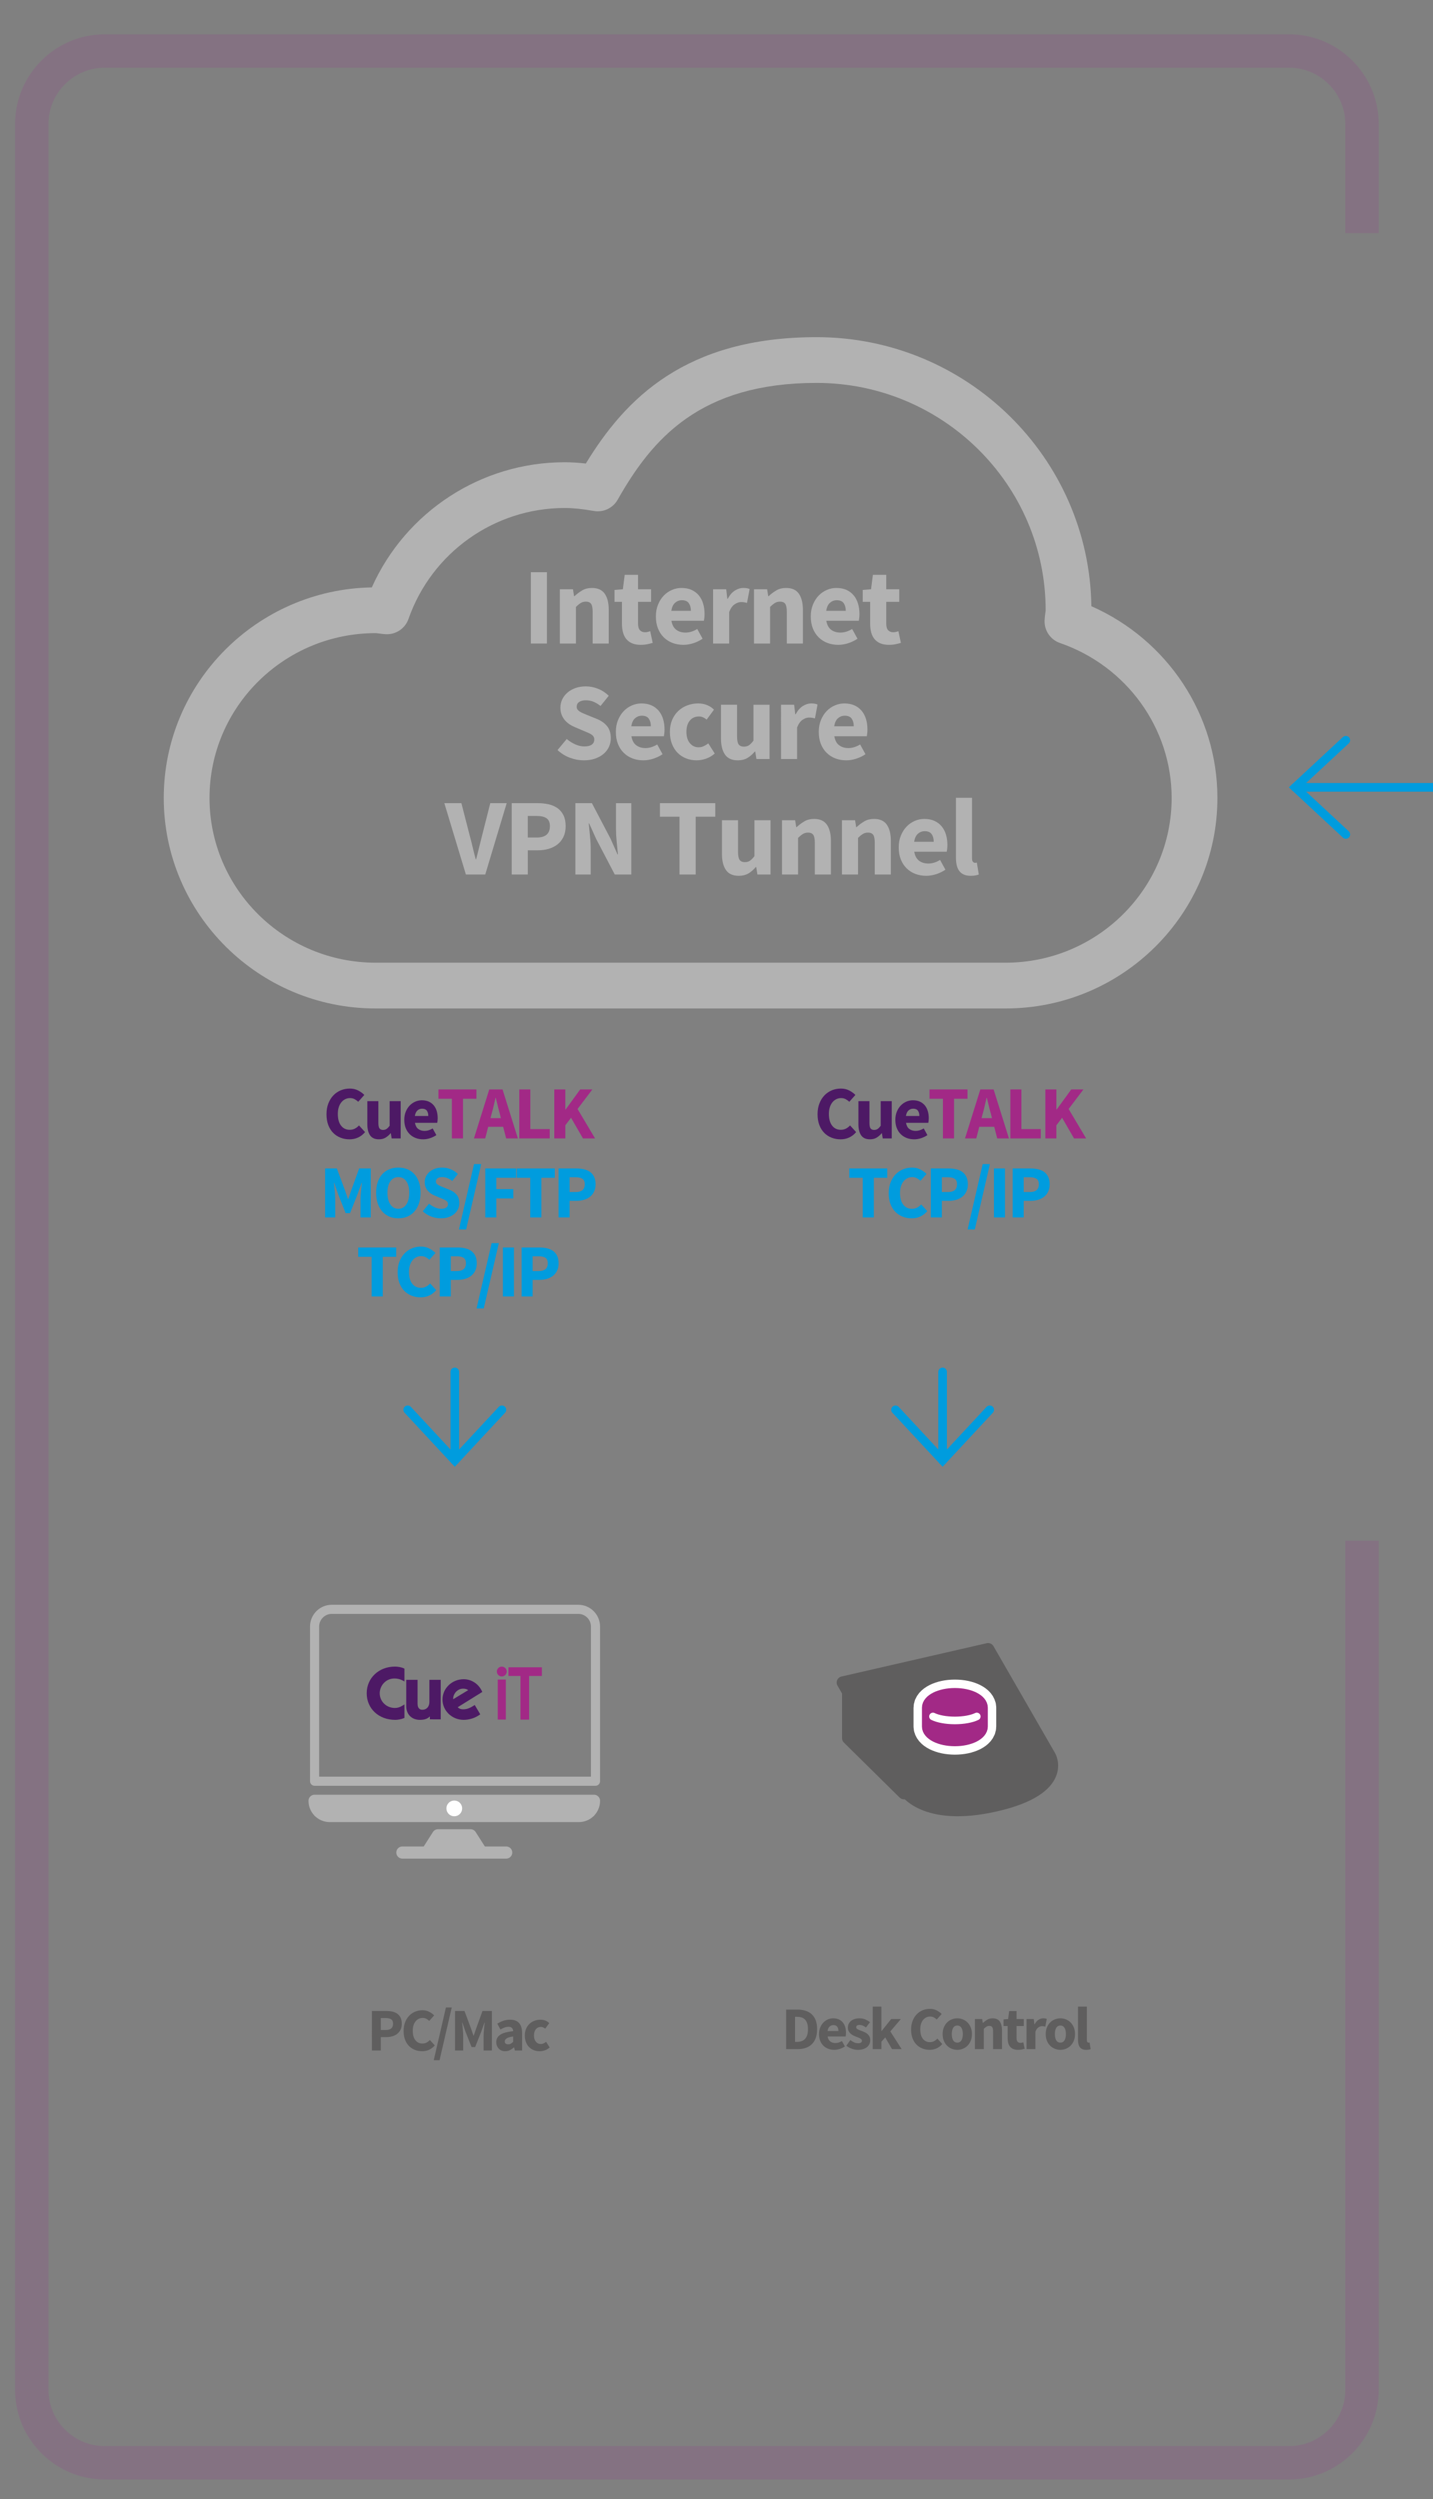 <?xml version="1.0" encoding="utf-8"?>
<!-- Generator: Adobe Illustrator 24.1.0, SVG Export Plug-In . SVG Version: 6.00 Build 0)  -->
<svg version="1.1" id="Layer_1" xmlns="http://www.w3.org/2000/svg" xmlns:xlink="http://www.w3.org/1999/xlink" x="0px" y="0px"
	 viewBox="0 0 257.601 449.173" style="enable-background:new 0 0 257.601 449.173;" xml:space="preserve">
<rect x="0" y="0" width="257.601" height="449.173" fill="#808080" stroke="none"/>
<style type="text/css">
	.st0{opacity:0.2;}
	.st1{fill:none;stroke:#973B8E;stroke-width:6;}
	.st2{fill:#4D1965;}
	.st3{fill:#A22986;}
	.st4{fill:#009CDE;}
	.st5{fill:#B2B2B2;}
	.st6{fill:none;stroke:#009CDE;stroke-width:1.548;stroke-linecap:round;}
	.st7{fill:#5F5E5E;}
	.st8{fill:none;stroke:#5F5E5E;stroke-width:2.227;stroke-linecap:round;stroke-linejoin:round;stroke-miterlimit:10;}
	.st9{fill:none;stroke:#FFFFFF;stroke-width:5.465;stroke-linecap:round;stroke-linejoin:round;stroke-miterlimit:10;}
	.st10{fill:none;stroke:#A22986;stroke-width:2.227;stroke-linecap:round;stroke-linejoin:round;stroke-miterlimit:10;}
	.st11{fill:none;stroke:#FFFFFF;stroke-width:1.366;stroke-linecap:round;stroke-linejoin:round;stroke-miterlimit:10;}
	.st12{fill:none;stroke:#B2B2B2;stroke-width:2.185;stroke-linecap:round;stroke-linejoin:round;stroke-miterlimit:10;}
	.st13{fill:#FFFFFF;}
	.st14{fill:none;stroke:#B2B2B2;stroke-width:1.639;stroke-linecap:round;stroke-linejoin:round;stroke-miterlimit:10;}
</style>
<g>
	<g class="st0">
		<path class="st1" d="M244.839,276.927v152.613c0,7.21-5.899,13.109-13.109,13.109H18.821
			c-7.21,0-13.109-5.899-13.109-13.109V278.868V22.276
			c0-7.21,5.899-13.109,13.109-13.109h212.91c7.21,0,13.109,5.899,13.109,13.109
			v19.622"/>
	</g>
	<g>
		<path class="st2" d="M146.968,200.265c0-0.729,0.112-1.379,0.337-1.95
			s0.528-1.055,0.911-1.451c0.383-0.396,0.828-0.697,1.336-0.904
			c0.509-0.206,1.046-0.31,1.613-0.31c0.549,0,1.046,0.114,1.491,0.344
			s0.816,0.497,1.113,0.803l-1.093,1.229c-0.226-0.207-0.452-0.369-0.682-0.486
			c-0.229-0.116-0.497-0.175-0.803-0.175c-0.307,0-0.592,0.065-0.857,0.195
			c-0.266,0.131-0.497,0.317-0.695,0.561c-0.198,0.242-0.354,0.539-0.466,0.891
			c-0.112,0.351-0.168,0.747-0.168,1.188c0,0.909,0.193,1.613,0.58,2.112
			s0.904,0.749,1.552,0.749c0.36,0,0.675-0.072,0.945-0.216
			c0.27-0.144,0.513-0.333,0.729-0.567l1.093,1.201
			c-0.369,0.433-0.789,0.756-1.262,0.972c-0.473,0.217-0.983,0.324-1.531,0.324
			c-0.567,0-1.103-0.097-1.606-0.29s-0.944-0.479-1.322-0.857
			s-0.675-0.848-0.892-1.41C147.075,201.653,146.968,201.003,146.968,200.265z"/>
		<path class="st2" d="M154.31,197.916h1.984v3.9c0,0.486,0.067,0.819,0.202,0.999
			c0.135,0.181,0.347,0.271,0.635,0.271c0.252,0,0.463-0.059,0.634-0.176
			s0.355-0.306,0.554-0.567v-4.427h1.983v6.694h-1.619l-0.148-0.931h-0.04
			c-0.288,0.342-0.597,0.609-0.925,0.803c-0.329,0.193-0.723,0.29-1.181,0.29
			c-0.729,0-1.258-0.238-1.586-0.715c-0.329-0.478-0.493-1.139-0.493-1.984V197.916
			z"/>
		<path class="st2" d="M160.95,201.264c0-0.54,0.09-1.028,0.27-1.465
			c0.18-0.436,0.416-0.805,0.709-1.106c0.292-0.302,0.627-0.533,1.005-0.695
			s0.77-0.242,1.174-0.242c0.478,0,0.894,0.08,1.249,0.242
			s0.652,0.388,0.891,0.675c0.238,0.288,0.416,0.628,0.533,1.02
			s0.176,0.816,0.176,1.275c0,0.18-0.01,0.344-0.027,0.492
			c-0.019,0.148-0.036,0.264-0.054,0.345h-4.009
			c0.09,0.513,0.29,0.884,0.601,1.113s0.69,0.344,1.141,0.344
			c0.477,0,0.958-0.148,1.444-0.445l0.661,1.201
			c-0.342,0.234-0.723,0.419-1.141,0.554s-0.83,0.202-1.235,0.202
			c-0.477,0-0.922-0.079-1.336-0.236s-0.773-0.387-1.079-0.688
			c-0.307-0.301-0.545-0.668-0.716-1.1S160.95,201.822,160.95,201.264z
			 M165.269,200.576c0-0.387-0.086-0.702-0.257-0.944
			c-0.171-0.243-0.458-0.365-0.863-0.365c-0.315,0-0.592,0.106-0.83,0.317
			c-0.238,0.212-0.394,0.542-0.466,0.992H165.269z"/>
		<path class="st3" d="M169.506,197.485h-2.415v-1.674h6.829v1.674h-2.416v7.126h-1.998
			V197.485z"/>
		<path class="st3" d="M178.724,202.519h-2.686l-0.54,2.092h-2.024l2.753-8.8h2.39
			l2.753,8.8h-2.105L178.724,202.519z M178.319,200.967l-0.203-0.81
			c-0.126-0.441-0.247-0.909-0.364-1.404c-0.117-0.494-0.234-0.972-0.351-1.431
			h-0.054c-0.108,0.468-0.219,0.947-0.331,1.438s-0.231,0.956-0.357,1.397
			l-0.216,0.81H178.319z"/>
		<path class="st3" d="M181.626,195.811h1.984v7.127h3.481v1.673h-5.466V195.811z"/>
		<path class="st3" d="M187.915,195.811h1.984v3.604h0.054l2.618-3.604h2.187l-2.659,3.51
			l3.146,5.29h-2.173l-2.146-3.711l-1.025,1.35v2.361h-1.984V195.811z"/>
		<path class="st4" d="M155.086,211.686h-2.415v-1.674h6.829v1.674h-2.416v7.126h-1.998
			V211.686z"/>
		<path class="st4" d="M159.756,214.466c0-0.729,0.112-1.379,0.337-1.95
			s0.528-1.055,0.911-1.451c0.383-0.396,0.828-0.697,1.336-0.904
			c0.509-0.206,1.046-0.31,1.613-0.31c0.549,0,1.046,0.114,1.491,0.344
			s0.816,0.497,1.113,0.803l-1.093,1.229c-0.226-0.207-0.452-0.369-0.682-0.486
			c-0.229-0.116-0.497-0.175-0.803-0.175c-0.307,0-0.592,0.065-0.857,0.195
			c-0.266,0.131-0.497,0.317-0.695,0.561c-0.198,0.242-0.354,0.539-0.466,0.891
			c-0.112,0.351-0.168,0.747-0.168,1.188c0,0.909,0.193,1.613,0.58,2.112
			s0.904,0.749,1.552,0.749c0.36,0,0.675-0.072,0.945-0.216
			c0.27-0.144,0.513-0.333,0.729-0.567l1.093,1.201
			c-0.369,0.433-0.789,0.756-1.262,0.972c-0.473,0.217-0.983,0.324-1.531,0.324
			c-0.567,0-1.103-0.097-1.606-0.29s-0.944-0.479-1.322-0.857
			s-0.675-0.848-0.892-1.41C159.863,215.854,159.756,215.204,159.756,214.466z"/>
		<path class="st4" d="M167.327,210.012h3.212c0.478,0,0.925,0.048,1.344,0.143
			c0.418,0.094,0.782,0.252,1.093,0.472c0.311,0.221,0.556,0.513,0.735,0.878
			c0.18,0.364,0.271,0.812,0.271,1.343c0,0.513-0.093,0.958-0.277,1.336
			s-0.434,0.688-0.749,0.931c-0.314,0.243-0.68,0.424-1.093,0.54
			c-0.414,0.117-0.855,0.176-1.323,0.176h-1.228v2.982h-1.984V210.012z
			 M170.418,214.25c1.08,0,1.619-0.468,1.619-1.403
			c0-0.459-0.137-0.783-0.411-0.972c-0.274-0.189-0.677-0.284-1.208-0.284h-1.106
			v2.659H170.418z"/>
		<path class="st4" d="M176.653,209.23h1.295l-2.713,11.742h-1.295L176.653,209.23z"/>
		<path class="st4" d="M178.678,210.012h1.984v8.8h-1.984V210.012z"/>
		<path class="st4" d="M182.038,210.012h3.212c0.478,0,0.925,0.048,1.344,0.143
			c0.418,0.094,0.782,0.252,1.093,0.472c0.311,0.221,0.556,0.513,0.735,0.878
			c0.18,0.364,0.271,0.812,0.271,1.343c0,0.513-0.093,0.958-0.277,1.336
			s-0.434,0.688-0.749,0.931c-0.314,0.243-0.68,0.424-1.093,0.54
			c-0.414,0.117-0.855,0.176-1.323,0.176h-1.228v2.982h-1.984V210.012z
			 M185.129,214.25c1.08,0,1.619-0.468,1.619-1.403
			c0-0.459-0.137-0.783-0.411-0.972c-0.274-0.189-0.677-0.284-1.208-0.284h-1.106
			v2.659H185.129z"/>
	</g>
	<g>
		<path class="st2" d="M58.692,200.265c0-0.729,0.112-1.379,0.337-1.95
			s0.528-1.055,0.911-1.451c0.383-0.396,0.828-0.697,1.336-0.904
			c0.509-0.206,1.046-0.31,1.613-0.31c0.549,0,1.046,0.114,1.491,0.344
			s0.816,0.497,1.113,0.803l-1.093,1.229c-0.226-0.207-0.452-0.369-0.682-0.486
			c-0.229-0.116-0.497-0.175-0.803-0.175c-0.307,0-0.592,0.065-0.857,0.195
			c-0.266,0.131-0.497,0.317-0.695,0.561c-0.198,0.242-0.354,0.539-0.466,0.891
			c-0.112,0.351-0.168,0.747-0.168,1.188c0,0.909,0.193,1.613,0.58,2.112
			s0.904,0.749,1.552,0.749c0.36,0,0.675-0.072,0.945-0.216
			c0.27-0.144,0.513-0.333,0.729-0.567l1.093,1.201
			c-0.369,0.433-0.789,0.756-1.262,0.972c-0.473,0.217-0.983,0.324-1.531,0.324
			c-0.567,0-1.103-0.097-1.606-0.29s-0.944-0.479-1.322-0.857
			s-0.675-0.848-0.892-1.41C58.8,201.653,58.692,201.003,58.692,200.265z"/>
		<path class="st2" d="M66.034,197.916h1.984v3.9c0,0.486,0.067,0.819,0.202,0.999
			c0.135,0.181,0.347,0.271,0.635,0.271c0.252,0,0.463-0.059,0.634-0.176
			s0.355-0.306,0.554-0.567v-4.427h1.983v6.694h-1.619l-0.148-0.931h-0.04
			c-0.288,0.342-0.597,0.609-0.925,0.803c-0.329,0.193-0.723,0.29-1.181,0.29
			c-0.729,0-1.258-0.238-1.586-0.715c-0.329-0.478-0.493-1.139-0.493-1.984V197.916
			z"/>
		<path class="st2" d="M72.675,201.264c0-0.54,0.09-1.028,0.27-1.465
			c0.18-0.436,0.416-0.805,0.709-1.106c0.292-0.302,0.627-0.533,1.005-0.695
			s0.77-0.242,1.174-0.242c0.478,0,0.894,0.08,1.249,0.242
			s0.652,0.388,0.891,0.675c0.238,0.288,0.416,0.628,0.533,1.02
			s0.176,0.816,0.176,1.275c0,0.18-0.01,0.344-0.027,0.492
			c-0.019,0.148-0.036,0.264-0.054,0.345h-4.009
			c0.09,0.513,0.29,0.884,0.601,1.113s0.69,0.344,1.141,0.344
			c0.477,0,0.958-0.148,1.444-0.445l0.661,1.201
			c-0.342,0.234-0.723,0.419-1.141,0.554s-0.83,0.202-1.235,0.202
			c-0.477,0-0.922-0.079-1.336-0.236s-0.773-0.387-1.079-0.688
			c-0.307-0.301-0.545-0.668-0.716-1.1S72.675,201.822,72.675,201.264z
			 M76.993,200.576c0-0.387-0.086-0.702-0.257-0.944
			c-0.171-0.243-0.458-0.365-0.863-0.365c-0.315,0-0.592,0.106-0.83,0.317
			c-0.238,0.212-0.394,0.542-0.466,0.992H76.993z"/>
		<path class="st3" d="M81.231,197.485h-2.415v-1.674h6.829v1.674h-2.416v7.126h-1.998
			V197.485z"/>
		<path class="st3" d="M90.448,202.519h-2.686l-0.54,2.092h-2.024l2.753-8.8h2.39
			l2.753,8.8h-2.105L90.448,202.519z M90.044,200.967l-0.203-0.81
			c-0.126-0.441-0.247-0.909-0.364-1.404c-0.117-0.494-0.234-0.972-0.351-1.431
			h-0.054c-0.108,0.468-0.219,0.947-0.331,1.438s-0.231,0.956-0.357,1.397
			l-0.216,0.81H90.044z"/>
		<path class="st3" d="M93.351,195.811h1.984v7.127h3.481v1.673h-5.466V195.811z"/>
		<path class="st3" d="M99.64,195.811h1.984v3.604h0.054l2.618-3.604h2.187l-2.659,3.51
			l3.146,5.29h-2.173l-2.146-3.711l-1.025,1.35v2.361h-1.984V195.811z"/>
		<path class="st4" d="M58.449,210.012h2.105l1.472,3.955l0.526,1.538h0.054l0.526-1.538
			l1.431-3.955h2.092v8.8h-1.849v-3.226c0-0.216,0.009-0.454,0.026-0.715
			c0.019-0.261,0.041-0.524,0.067-0.79c0.027-0.265,0.055-0.526,0.081-0.782
			c0.027-0.257,0.054-0.493,0.081-0.709h-0.054l-0.729,2.038l-1.35,3.414h-0.797
			l-1.35-3.414l-0.702-2.038h-0.054c0.027,0.216,0.054,0.452,0.081,0.709
			c0.027,0.256,0.052,0.518,0.074,0.782c0.022,0.266,0.043,0.529,0.061,0.79
			c0.019,0.261,0.027,0.499,0.027,0.715v3.226h-1.822V210.012z"/>
		<path class="st4" d="M71.608,218.974c-0.595,0-1.137-0.105-1.627-0.317
			c-0.49-0.211-0.911-0.515-1.262-0.911c-0.351-0.396-0.623-0.877-0.816-1.443
			c-0.193-0.567-0.29-1.21-0.29-1.931c0-0.72,0.097-1.36,0.29-1.923
			s0.466-1.034,0.816-1.417s0.771-0.675,1.262-0.877
			c0.49-0.203,1.032-0.304,1.627-0.304c0.594,0,1.136,0.101,1.626,0.304
			c0.49,0.202,0.911,0.497,1.262,0.884s0.623,0.861,0.816,1.424
			s0.29,1.199,0.29,1.909c0,0.721-0.097,1.363-0.29,1.931
			c-0.193,0.566-0.466,1.048-0.816,1.443c-0.351,0.396-0.771,0.7-1.262,0.911
			C72.744,218.868,72.202,218.974,71.608,218.974z M71.608,217.26
			c0.603,0,1.079-0.259,1.431-0.776c0.351-0.517,0.526-1.221,0.526-2.112
			c0-0.881-0.176-1.569-0.526-2.064c-0.352-0.495-0.828-0.742-1.431-0.742
			c-0.604,0-1.08,0.247-1.431,0.742c-0.352,0.495-0.526,1.184-0.526,2.064
			c0,0.892,0.175,1.596,0.526,2.112C70.528,217.001,71.005,217.26,71.608,217.26z"/>
		<path class="st4" d="M77.129,216.342c0.314,0.271,0.663,0.49,1.046,0.661
			c0.382,0.171,0.758,0.257,1.127,0.257c0.413,0,0.722-0.076,0.924-0.229
			c0.203-0.153,0.304-0.359,0.304-0.621c0-0.135-0.029-0.252-0.087-0.351
			c-0.06-0.099-0.145-0.187-0.257-0.264c-0.112-0.076-0.248-0.148-0.405-0.216
			s-0.33-0.142-0.52-0.223l-1.146-0.485c-0.226-0.09-0.443-0.207-0.655-0.352
			c-0.211-0.144-0.4-0.312-0.566-0.506c-0.167-0.193-0.3-0.418-0.398-0.675
			c-0.099-0.256-0.148-0.547-0.148-0.87c0-0.36,0.076-0.7,0.229-1.02
			s0.369-0.598,0.647-0.837c0.279-0.238,0.609-0.425,0.992-0.56
			s0.803-0.202,1.262-0.202c0.514,0,1.02,0.099,1.519,0.297
			c0.499,0.197,0.938,0.485,1.316,0.863l-1.013,1.255
			c-0.288-0.225-0.576-0.397-0.863-0.52c-0.288-0.121-0.607-0.182-0.959-0.182
			c-0.342,0-0.613,0.069-0.816,0.209c-0.202,0.14-0.304,0.335-0.304,0.587
			c0,0.135,0.034,0.25,0.102,0.345c0.067,0.094,0.162,0.18,0.283,0.256
			c0.122,0.077,0.264,0.148,0.425,0.216c0.162,0.067,0.338,0.142,0.526,0.223
			l1.134,0.459c0.54,0.216,0.966,0.513,1.275,0.891
			c0.311,0.378,0.466,0.878,0.466,1.498c0,0.369-0.074,0.718-0.223,1.046
			c-0.148,0.329-0.364,0.617-0.647,0.864s-0.633,0.445-1.046,0.594
			c-0.414,0.148-0.882,0.223-1.404,0.223c-0.575,0-1.149-0.105-1.721-0.317
			c-0.571-0.211-1.082-0.528-1.531-0.951L77.129,216.342z"/>
		<path class="st4" d="M85.213,209.23h1.295l-2.713,11.742h-1.295L85.213,209.23z"/>
		<path class="st4" d="M87.236,210.012h5.547v1.674h-3.562v2.038h3.05v1.674h-3.05v3.414
			h-1.984V210.012z"/>
		<path class="st4" d="M95.32,211.686h-2.415v-1.674h6.829v1.674h-2.416v7.126h-1.998
			V211.686z"/>
		<path class="st4" d="M100.409,210.012h3.212c0.478,0,0.925,0.048,1.344,0.143
			c0.418,0.094,0.782,0.252,1.093,0.472c0.311,0.221,0.556,0.513,0.735,0.878
			c0.18,0.364,0.271,0.812,0.271,1.343c0,0.513-0.093,0.958-0.277,1.336
			s-0.434,0.688-0.749,0.931c-0.314,0.243-0.68,0.424-1.093,0.54
			c-0.414,0.117-0.855,0.176-1.323,0.176h-1.228v2.982h-1.984V210.012z
			 M103.5,214.25c1.08,0,1.619-0.468,1.619-1.403
			c0-0.459-0.137-0.783-0.411-0.972c-0.274-0.189-0.677-0.284-1.208-0.284h-1.106
			v2.659H103.5z"/>
		<path class="st4" d="M66.811,225.888H64.396v-1.674h6.829v1.674h-2.416v7.126h-1.998
			V225.888z"/>
		<path class="st4" d="M71.481,228.668c0-0.729,0.112-1.379,0.337-1.95
			s0.528-1.056,0.911-1.451s0.828-0.697,1.336-0.904
			c0.509-0.207,1.046-0.311,1.613-0.311c0.549,0,1.046,0.115,1.491,0.344
			c0.445,0.229,0.816,0.498,1.113,0.804l-1.093,1.228
			c-0.226-0.206-0.452-0.368-0.682-0.485s-0.497-0.176-0.803-0.176
			c-0.307,0-0.592,0.065-0.857,0.196c-0.266,0.13-0.497,0.316-0.695,0.56
			s-0.354,0.54-0.466,0.891c-0.112,0.352-0.168,0.747-0.168,1.188
			c0,0.908,0.193,1.612,0.58,2.111c0.387,0.5,0.904,0.749,1.552,0.749
			c0.36,0,0.675-0.071,0.945-0.216c0.27-0.144,0.513-0.332,0.729-0.566
			l1.093,1.201c-0.369,0.432-0.789,0.756-1.262,0.972s-0.983,0.324-1.531,0.324
			c-0.567,0-1.103-0.098-1.606-0.291s-0.944-0.479-1.322-0.856
			s-0.675-0.848-0.892-1.41C71.588,230.056,71.481,229.406,71.481,228.668z"/>
		<path class="st4" d="M79.052,224.214h3.212c0.478,0,0.925,0.047,1.344,0.142
			c0.418,0.095,0.782,0.252,1.093,0.473s0.556,0.513,0.735,0.877
			s0.271,0.812,0.271,1.343c0,0.513-0.093,0.958-0.277,1.336
			s-0.434,0.688-0.749,0.932c-0.314,0.243-0.68,0.423-1.093,0.54
			c-0.414,0.117-0.855,0.175-1.323,0.175H81.036v2.983h-1.984V224.214z
			 M82.143,228.451c1.08,0,1.619-0.467,1.619-1.403
			c0-0.459-0.137-0.782-0.411-0.972c-0.274-0.188-0.677-0.283-1.208-0.283H81.036
			v2.658H82.143z"/>
		<path class="st4" d="M88.378,223.431h1.295l-2.713,11.742h-1.295L88.378,223.431z"/>
		<path class="st4" d="M90.402,224.214h1.984v8.8h-1.984V224.214z"/>
		<path class="st4" d="M93.763,224.214h3.212c0.478,0,0.925,0.047,1.344,0.142
			c0.418,0.095,0.782,0.252,1.093,0.473s0.556,0.513,0.735,0.877
			s0.271,0.812,0.271,1.343c0,0.513-0.093,0.958-0.277,1.336
			s-0.434,0.688-0.749,0.932c-0.314,0.243-0.68,0.423-1.093,0.54
			c-0.414,0.117-0.855,0.175-1.323,0.175h-1.228v2.983h-1.984V224.214z
			 M96.854,228.451c1.08,0,1.619-0.467,1.619-1.403
			c0-0.459-0.137-0.782-0.411-0.972c-0.274-0.188-0.677-0.283-1.208-0.283h-1.106
			v2.658H96.854z"/>
	</g>
	<g>
		<path class="st5" d="M180.764,181.255H67.525c-21.001,0-38.088-16.975-38.088-37.84
			c0-20.642,16.716-37.476,37.403-37.84c6.069-13.576,19.621-22.494,34.654-22.494
			c1.215,0,2.465,0.075,3.818,0.233c7.068-11.609,17.881-22.716,41.476-22.716
			c26.999,0,49.009,21.626,49.403,48.358c13.671,6.027,22.655,19.503,22.655,34.459
			C218.847,164.28,201.763,181.255,180.764,181.255z M67.525,113.795
			c-16.466,0-29.861,13.287-29.861,29.619c0,16.329,13.395,29.614,29.861,29.614h113.239
			c16.463,0,29.856-13.285,29.856-29.614c0-12.506-8.068-23.696-20.076-27.846
			c-1.712-0.592-2.835-2.232-2.767-4.042c0.017-0.457,0.073-0.901,0.135-1.343
			c0.023-0.166,0.059-0.331,0.059-0.502c0-22.529-18.474-40.859-41.181-40.859
			c-20.972,0-29.578,10.09-35.755,20.993c-0.86,1.518-2.583,2.327-4.298,2.022
			c-2.045-0.363-3.71-0.532-5.241-0.532c-12.608,0-23.886,8.012-28.063,19.937
			c-0.612,1.745-2.309,2.867-4.157,2.744c-0.374-0.025-0.744-0.073-1.114-0.123
			C67.911,113.831,67.653,113.795,67.525,113.795z"/>
	</g>
	<g>
		<path class="st5" d="M95.429,102.844h2.891v12.82h-2.891V102.844z"/>
		<path class="st5" d="M100.64,105.911h2.359l0.196,1.239h0.079
			c0.419-0.394,0.878-0.737,1.376-1.032s1.082-0.443,1.75-0.443
			c1.062,0,1.832,0.348,2.311,1.043c0.479,0.694,0.718,1.658,0.718,2.891v6.056
			h-2.891v-5.683c0-0.708-0.095-1.192-0.285-1.455
			c-0.189-0.262-0.494-0.394-0.914-0.394c-0.367,0-0.682,0.082-0.943,0.246
			c-0.263,0.164-0.551,0.396-0.865,0.698v6.587h-2.891V105.911z"/>
		<path class="st5" d="M111.809,108.173h-1.338v-2.144l1.495-0.118l0.334-2.596h2.398
			v2.596h2.341v2.262h-2.341v3.913c0,0.55,0.115,0.947,0.345,1.189
			c0.229,0.242,0.534,0.363,0.914,0.363c0.157,0,0.317-0.02,0.481-0.059
			s0.312-0.085,0.442-0.138l0.453,2.104c-0.263,0.079-0.57,0.158-0.925,0.236
			c-0.354,0.079-0.767,0.118-1.238,0.118c-0.604,0-1.118-0.092-1.544-0.275
			s-0.773-0.439-1.042-0.767c-0.269-0.328-0.466-0.725-0.59-1.189
			c-0.125-0.466-0.187-0.98-0.187-1.544V108.173z"/>
		<path class="st5" d="M117.904,110.788c0-0.787,0.131-1.498,0.394-2.134
			c0.262-0.636,0.605-1.173,1.032-1.612c0.426-0.439,0.914-0.776,1.465-1.013
			s1.12-0.354,1.711-0.354c0.694,0,1.301,0.118,1.818,0.354
			s0.95,0.563,1.298,0.983c0.348,0.419,0.606,0.914,0.776,1.484
			c0.171,0.57,0.256,1.189,0.256,1.858c0,0.262-0.013,0.501-0.039,0.718
			c-0.026,0.216-0.053,0.383-0.079,0.501h-5.84
			c0.131,0.747,0.423,1.288,0.875,1.622c0.452,0.335,1.006,0.502,1.662,0.502
			c0.694,0,1.396-0.217,2.104-0.649l0.964,1.75
			c-0.499,0.342-1.053,0.609-1.662,0.807c-0.609,0.196-1.209,0.295-1.799,0.295
			c-0.695,0-1.344-0.115-1.947-0.344c-0.603-0.229-1.127-0.563-1.572-1.003
			c-0.446-0.439-0.794-0.974-1.043-1.603
			C118.028,112.322,117.904,111.601,117.904,110.788z M124.196,109.785
			c0-0.563-0.125-1.022-0.373-1.377c-0.25-0.354-0.669-0.53-1.259-0.53
			c-0.459,0-0.862,0.154-1.209,0.462c-0.348,0.308-0.574,0.79-0.679,1.445
			H124.196z"/>
		<path class="st5" d="M128.189,105.911h2.359l0.196,1.711h0.079
			c0.354-0.669,0.779-1.16,1.278-1.475c0.498-0.314,0.996-0.473,1.494-0.473
			c0.275,0,0.501,0.017,0.679,0.05c0.177,0.032,0.337,0.082,0.481,0.147
			l-0.472,2.497c-0.184-0.052-0.354-0.092-0.512-0.118s-0.341-0.039-0.551-0.039
			c-0.367,0-0.75,0.131-1.149,0.394c-0.4,0.262-0.731,0.728-0.993,1.396v5.663
			h-2.891V105.911z"/>
		<path class="st5" d="M135.542,105.911h2.359l0.196,1.239h0.079
			c0.419-0.394,0.878-0.737,1.376-1.032s1.082-0.443,1.75-0.443
			c1.062,0,1.832,0.348,2.311,1.043c0.479,0.694,0.718,1.658,0.718,2.891v6.056
			h-2.891v-5.683c0-0.708-0.095-1.192-0.285-1.455
			c-0.189-0.262-0.494-0.394-0.914-0.394c-0.367,0-0.682,0.082-0.943,0.246
			c-0.263,0.164-0.551,0.396-0.865,0.698v6.587h-2.891V105.911z"/>
		<path class="st5" d="M145.747,110.788c0-0.787,0.131-1.498,0.394-2.134
			c0.262-0.636,0.605-1.173,1.032-1.612c0.426-0.439,0.914-0.776,1.465-1.013
			s1.12-0.354,1.711-0.354c0.694,0,1.301,0.118,1.818,0.354
			s0.95,0.563,1.298,0.983c0.348,0.419,0.606,0.914,0.776,1.484
			c0.171,0.57,0.256,1.189,0.256,1.858c0,0.262-0.013,0.501-0.039,0.718
			c-0.026,0.216-0.053,0.383-0.079,0.501h-5.84
			c0.131,0.747,0.423,1.288,0.875,1.622c0.452,0.335,1.006,0.502,1.662,0.502
			c0.694,0,1.396-0.217,2.104-0.649l0.964,1.75
			c-0.499,0.342-1.053,0.609-1.662,0.807c-0.609,0.196-1.209,0.295-1.799,0.295
			c-0.695,0-1.344-0.115-1.947-0.344c-0.603-0.229-1.127-0.563-1.572-1.003
			c-0.446-0.439-0.794-0.974-1.043-1.603
			C145.871,112.322,145.747,111.601,145.747,110.788z M152.039,109.785
			c0-0.563-0.125-1.022-0.373-1.377c-0.25-0.354-0.669-0.53-1.259-0.53
			c-0.459,0-0.862,0.154-1.209,0.462c-0.348,0.308-0.574,0.79-0.679,1.445
			H152.039z"/>
		<path class="st5" d="M156.425,108.173h-1.338v-2.144l1.495-0.118l0.334-2.596h2.398
			v2.596h2.341v2.262h-2.341v3.913c0,0.55,0.115,0.947,0.345,1.189
			c0.229,0.242,0.534,0.363,0.914,0.363c0.157,0,0.317-0.02,0.481-0.059
			s0.312-0.085,0.442-0.138l0.453,2.104c-0.263,0.079-0.57,0.158-0.925,0.236
			c-0.354,0.079-0.767,0.118-1.238,0.118c-0.604,0-1.118-0.092-1.544-0.275
			s-0.773-0.439-1.042-0.767c-0.269-0.328-0.466-0.725-0.59-1.189
			c-0.125-0.466-0.187-0.98-0.187-1.544V108.173z"/>
		<path class="st5" d="M101.879,132.822c0.459,0.394,0.967,0.715,1.524,0.964
			c0.557,0.249,1.104,0.374,1.642,0.374c0.603,0,1.052-0.111,1.347-0.335
			c0.295-0.223,0.442-0.523,0.442-0.904c0-0.196-0.043-0.366-0.128-0.511
			s-0.21-0.272-0.373-0.384c-0.164-0.111-0.361-0.216-0.59-0.314
			c-0.229-0.099-0.482-0.207-0.758-0.324l-1.671-0.708
			c-0.328-0.131-0.646-0.302-0.954-0.512c-0.308-0.209-0.583-0.455-0.825-0.737
			c-0.243-0.281-0.437-0.609-0.58-0.983c-0.145-0.373-0.217-0.796-0.217-1.268
			c0-0.524,0.111-1.02,0.335-1.485c0.223-0.465,0.537-0.871,0.943-1.219
			c0.406-0.347,0.888-0.619,1.445-0.816c0.557-0.196,1.17-0.295,1.839-0.295
			c0.747,0,1.484,0.145,2.212,0.433c0.728,0.289,1.366,0.708,1.917,1.259
			l-1.475,1.829c-0.42-0.328-0.839-0.58-1.259-0.758
			c-0.419-0.177-0.885-0.265-1.396-0.265c-0.499,0-0.896,0.102-1.19,0.305
			s-0.442,0.488-0.442,0.855c0,0.196,0.05,0.363,0.147,0.501
			c0.099,0.138,0.236,0.263,0.413,0.374s0.384,0.216,0.62,0.314
			c0.235,0.098,0.491,0.206,0.767,0.324l1.651,0.669
			c0.787,0.314,1.406,0.747,1.858,1.298c0.452,0.55,0.679,1.277,0.679,2.183
			c0,0.537-0.108,1.045-0.325,1.523c-0.216,0.479-0.53,0.898-0.943,1.259
			s-0.921,0.648-1.524,0.865c-0.603,0.216-1.284,0.324-2.045,0.324
			c-0.839,0-1.675-0.154-2.507-0.462c-0.833-0.309-1.576-0.771-2.231-1.387
			L101.879,132.822z"/>
		<path class="st5" d="M110.708,131.544c0-0.787,0.131-1.498,0.394-2.134
			c0.262-0.636,0.605-1.173,1.032-1.612c0.426-0.439,0.914-0.776,1.465-1.013
			s1.12-0.354,1.711-0.354c0.694,0,1.301,0.118,1.818,0.354
			s0.95,0.563,1.298,0.983c0.348,0.419,0.606,0.914,0.776,1.484
			c0.171,0.57,0.256,1.189,0.256,1.858c0,0.262-0.013,0.501-0.039,0.718
			c-0.026,0.216-0.053,0.383-0.079,0.501h-5.84
			c0.131,0.747,0.423,1.288,0.875,1.622c0.452,0.335,1.006,0.502,1.662,0.502
			c0.694,0,1.396-0.217,2.104-0.649l0.964,1.75
			c-0.499,0.342-1.053,0.609-1.662,0.807c-0.609,0.196-1.209,0.295-1.799,0.295
			c-0.695,0-1.344-0.115-1.947-0.344c-0.603-0.229-1.127-0.563-1.572-1.003
			c-0.446-0.439-0.794-0.974-1.043-1.603
			C110.832,133.077,110.708,132.357,110.708,131.544z M117,130.541
			c0-0.563-0.125-1.022-0.373-1.377c-0.25-0.354-0.669-0.53-1.259-0.53
			c-0.459,0-0.862,0.154-1.209,0.462c-0.348,0.308-0.574,0.79-0.679,1.445
			H117z"/>
		<path class="st5" d="M120.422,131.544c0-0.812,0.138-1.537,0.413-2.173
			s0.646-1.17,1.11-1.603c0.466-0.433,1.006-0.764,1.623-0.993
			c0.615-0.229,1.258-0.345,1.927-0.345c0.603,0,1.146,0.103,1.632,0.306
			c0.484,0.203,0.892,0.475,1.219,0.815l-1.317,1.79
			c-0.459-0.381-0.911-0.57-1.356-0.57c-0.708,0-1.266,0.249-1.671,0.747
			c-0.407,0.498-0.61,1.173-0.61,2.025c0,0.852,0.207,1.527,0.62,2.025
			c0.412,0.498,0.934,0.747,1.562,0.747c0.354,0,0.676-0.072,0.964-0.217
			c0.288-0.144,0.551-0.308,0.786-0.491l1.16,1.828
			c-0.472,0.42-0.996,0.728-1.572,0.925c-0.577,0.196-1.135,0.295-1.672,0.295
			c-0.682,0-1.314-0.115-1.897-0.344c-0.583-0.229-1.092-0.561-1.524-0.993
			c-0.432-0.433-0.773-0.967-1.022-1.603S120.422,132.357,120.422,131.544z"/>
		<path class="st5" d="M129.605,126.667h2.891v5.683c0,0.708,0.099,1.193,0.295,1.455
			c0.196,0.263,0.505,0.394,0.924,0.394c0.367,0,0.676-0.085,0.925-0.256
			c0.249-0.17,0.518-0.445,0.806-0.825v-6.45h2.891v9.753h-2.359l-0.217-1.356
			h-0.059c-0.42,0.498-0.868,0.888-1.347,1.17
			c-0.479,0.281-1.052,0.423-1.721,0.423c-1.062,0-1.832-0.348-2.311-1.042
			c-0.479-0.695-0.718-1.658-0.718-2.891V126.667z"/>
		<path class="st5" d="M140.4,126.667h2.359l0.196,1.711h0.079
			c0.354-0.669,0.779-1.16,1.278-1.475c0.498-0.314,0.996-0.473,1.494-0.473
			c0.275,0,0.501,0.017,0.679,0.05c0.177,0.032,0.337,0.082,0.481,0.147
			l-0.472,2.497c-0.184-0.052-0.354-0.092-0.512-0.118s-0.341-0.039-0.551-0.039
			c-0.367,0-0.75,0.131-1.149,0.394c-0.4,0.262-0.731,0.728-0.993,1.396v5.663
			h-2.891V126.667z"/>
		<path class="st5" d="M147.184,131.544c0-0.787,0.131-1.498,0.394-2.134
			c0.262-0.636,0.605-1.173,1.032-1.612c0.426-0.439,0.914-0.776,1.465-1.013
			s1.12-0.354,1.711-0.354c0.694,0,1.301,0.118,1.818,0.354
			s0.95,0.563,1.298,0.983c0.348,0.419,0.606,0.914,0.776,1.484
			c0.171,0.57,0.256,1.189,0.256,1.858c0,0.262-0.013,0.501-0.039,0.718
			c-0.026,0.216-0.053,0.383-0.079,0.501h-5.84
			c0.131,0.747,0.423,1.288,0.875,1.622c0.452,0.335,1.006,0.502,1.662,0.502
			c0.694,0,1.396-0.217,2.104-0.649l0.964,1.75
			c-0.499,0.342-1.053,0.609-1.662,0.807c-0.609,0.196-1.209,0.295-1.799,0.295
			c-0.695,0-1.344-0.115-1.947-0.344c-0.603-0.229-1.127-0.563-1.572-1.003
			c-0.446-0.439-0.794-0.974-1.043-1.603
			C147.308,133.077,147.184,132.357,147.184,131.544z M153.476,130.541
			c0-0.563-0.125-1.022-0.373-1.377c-0.25-0.354-0.669-0.53-1.259-0.53
			c-0.459,0-0.862,0.154-1.209,0.462c-0.348,0.308-0.574,0.79-0.679,1.445
			H153.476z"/>
		<path class="st5" d="M79.876,144.356h3.067l1.534,5.978
			c0.196,0.708,0.37,1.394,0.521,2.055c0.15,0.662,0.325,1.348,0.521,2.055
			h0.078c0.184-0.707,0.354-1.393,0.512-2.055
			c0.157-0.661,0.327-1.347,0.511-2.055l1.515-5.978h2.949l-3.854,12.82h-3.48
			L79.876,144.356z"/>
		<path class="st5" d="M91.988,144.356h4.681c0.694,0,1.347,0.068,1.956,0.206
			s1.141,0.367,1.593,0.688s0.81,0.747,1.071,1.278
			c0.263,0.531,0.394,1.184,0.394,1.956c0,0.748-0.135,1.396-0.403,1.947
			s-0.632,1.003-1.091,1.356c-0.459,0.354-0.99,0.616-1.593,0.787
			c-0.604,0.17-1.246,0.255-1.927,0.255h-1.79v4.346h-2.891V144.356z
			 M96.491,150.531c1.573,0,2.36-0.682,2.36-2.046
			c0-0.668-0.2-1.14-0.6-1.415c-0.4-0.275-0.987-0.413-1.761-0.413h-1.612
			v3.874H96.491z"/>
		<path class="st5" d="M103.433,144.356h2.97l3.343,6.371l1.259,2.831h0.078
			c-0.065-0.681-0.141-1.441-0.226-2.28c-0.086-0.839-0.128-1.639-0.128-2.399
			v-4.522h2.753v12.82h-2.97l-3.343-6.391l-1.259-2.792h-0.078
			c0.065,0.708,0.141,1.469,0.226,2.281c0.086,0.812,0.128,1.6,0.128,2.359v4.542
			h-2.753V144.356z"/>
		<path class="st5" d="M122.152,146.794h-3.521v-2.438h9.95v2.438h-3.52v10.382h-2.91
			V146.794z"/>
		<path class="st5" d="M129.781,147.423h2.891v5.683c0,0.708,0.099,1.193,0.295,1.455
			c0.196,0.263,0.505,0.394,0.924,0.394c0.367,0,0.676-0.085,0.925-0.256
			c0.249-0.17,0.518-0.445,0.806-0.825v-6.45h2.891v9.753h-2.359l-0.217-1.356
			h-0.059c-0.42,0.498-0.868,0.888-1.347,1.17
			c-0.479,0.281-1.052,0.423-1.721,0.423c-1.062,0-1.832-0.348-2.311-1.042
			c-0.479-0.695-0.718-1.658-0.718-2.891V147.423z"/>
		<path class="st5" d="M140.576,147.423h2.359l0.196,1.239h0.079
			c0.419-0.394,0.878-0.737,1.376-1.032s1.082-0.443,1.75-0.443
			c1.062,0,1.832,0.348,2.311,1.043c0.479,0.694,0.718,1.658,0.718,2.891v6.056
			h-2.891v-5.683c0-0.708-0.095-1.192-0.285-1.455
			c-0.189-0.262-0.494-0.394-0.914-0.394c-0.367,0-0.682,0.082-0.943,0.246
			c-0.263,0.164-0.551,0.396-0.865,0.698v6.587h-2.891V147.423z"/>
		<path class="st5" d="M151.352,147.423h2.359l0.196,1.239h0.079
			c0.419-0.394,0.878-0.737,1.376-1.032s1.082-0.443,1.75-0.443
			c1.062,0,1.832,0.348,2.311,1.043c0.479,0.694,0.718,1.658,0.718,2.891v6.056
			h-2.891v-5.683c0-0.708-0.095-1.192-0.285-1.455
			c-0.189-0.262-0.494-0.394-0.914-0.394c-0.367,0-0.682,0.082-0.943,0.246
			c-0.263,0.164-0.551,0.396-0.865,0.698v6.587h-2.891V147.423z"/>
		<path class="st5" d="M161.557,152.3c0-0.787,0.131-1.498,0.394-2.134
			c0.262-0.636,0.605-1.173,1.032-1.612c0.426-0.439,0.914-0.776,1.465-1.013
			s1.12-0.354,1.711-0.354c0.694,0,1.301,0.118,1.818,0.354
			s0.95,0.563,1.298,0.983c0.348,0.419,0.606,0.914,0.776,1.484
			c0.171,0.57,0.256,1.189,0.256,1.858c0,0.262-0.013,0.501-0.039,0.718
			c-0.026,0.216-0.053,0.383-0.079,0.501h-5.84
			c0.131,0.747,0.423,1.288,0.875,1.622c0.452,0.335,1.006,0.502,1.662,0.502
			c0.694,0,1.396-0.217,2.104-0.649l0.964,1.75
			c-0.499,0.342-1.053,0.609-1.662,0.807c-0.609,0.196-1.209,0.295-1.799,0.295
			c-0.695,0-1.344-0.115-1.947-0.344c-0.603-0.229-1.127-0.563-1.572-1.003
			c-0.446-0.439-0.794-0.974-1.043-1.603
			C161.681,153.833,161.557,153.113,161.557,152.3z M167.849,151.297
			c0-0.563-0.125-1.022-0.373-1.377c-0.25-0.354-0.669-0.53-1.259-0.53
			c-0.459,0-0.862,0.154-1.209,0.462c-0.348,0.308-0.574,0.79-0.679,1.445
			H167.849z"/>
		<path class="st5" d="M171.841,143.392h2.891v10.874c0,0.302,0.056,0.512,0.167,0.63
			c0.111,0.117,0.226,0.177,0.344,0.177c0.065,0,0.121,0,0.167,0
			s0.108-0.013,0.188-0.04l0.354,2.144c-0.157,0.065-0.357,0.121-0.6,0.167
			c-0.243,0.046-0.528,0.069-0.855,0.069c-0.498,0-0.918-0.079-1.259-0.236
			s-0.612-0.376-0.815-0.658s-0.352-0.623-0.442-1.022
			c-0.092-0.4-0.138-0.849-0.138-1.348V143.392z"/>
	</g>
	<g>
		<line class="st6" x1="232.823" y1="141.51" x2="335.891" y2="141.51"/>
		<polyline class="st6" points="241.931,149.978 232.824,141.509 241.931,133.042 		"/>
	</g>
	<path class="st7" d="M188.714,315.671c0,0,3.362,5.805-9.691,8.799
		c-13.055,2.994-16.417-2.812-16.417-2.812l-11.09-19.249l26.108-5.987
		L188.714,315.671z"/>
	<path class="st8" d="M188.714,315.671c0,0,3.362,5.805-9.691,8.799
		c-13.055,2.994-16.417-2.812-16.417-2.812l-11.09-19.249l26.108-5.987
		L188.714,315.671z"/>
	<polygon class="st7" points="152.479,312.401 152.479,304.479 162.497,322.284 	"/>
	<polygon class="st8" points="152.479,312.401 152.479,304.479 162.497,322.284 	"/>
	<path class="st3" d="M176.357,306.97c0-1.303-2.105-2.36-4.703-2.36
		c-2.597,0-4.703,1.056-4.703,2.36v3.308c0,1.303,2.105,2.36,4.703,2.36
		c2.597,0,4.703-1.056,4.703-2.36V306.97z"/>
	<path class="st9" d="M176.357,306.97c0-1.303-2.105-2.36-4.703-2.36
		c-2.597,0-4.703,1.056-4.703,2.36v3.308c0,1.303,2.105,2.36,4.703,2.36
		c2.597,0,4.703-1.056,4.703-2.36V306.97z"/>
	<path class="st3" d="M176.46,306.927c0-1.338-2.152-2.421-4.807-2.421
		s-4.807,1.083-4.807,2.421v3.394c0,1.336,2.152,2.42,4.807,2.42
		s4.807-1.083,4.807-2.42V306.927z"/>
	<g>
		<path class="st10" d="M176.46,306.927c0-1.338-2.152-2.421-4.807-2.421
			s-4.807,1.083-4.807,2.421v3.394c0,1.336,2.152,2.42,4.807,2.42
			s4.807-1.083,4.807-2.42V306.927z"/>
		<path class="st11" d="M167.713,308.505c0.885,0.432,2.316,0.716,3.938,0.716
			c1.623,0,3.052-0.284,3.939-0.716"/>
	</g>
	<g>
		<path class="st7" d="M66.853,361.437h2.595c0.385,0,0.747,0.038,1.085,0.114
			s0.632,0.203,0.883,0.381c0.25,0.179,0.448,0.415,0.594,0.709
			s0.218,0.656,0.218,1.085c0,0.414-0.074,0.773-0.223,1.079
			c-0.149,0.305-0.352,0.556-0.605,0.752c-0.255,0.196-0.549,0.342-0.883,0.436
			c-0.334,0.095-0.69,0.142-1.068,0.142h-0.992v2.409h-1.603V361.437z
			 M69.35,364.859c0.872,0,1.308-0.377,1.308-1.133
			c0-0.371-0.111-0.633-0.332-0.785c-0.223-0.152-0.547-0.229-0.976-0.229h-0.895
			v2.146H69.35z"/>
		<path class="st7" d="M72.554,365.034c0-0.589,0.091-1.113,0.273-1.575
			c0.181-0.461,0.427-0.852,0.735-1.172c0.309-0.319,0.668-0.562,1.079-0.73
			c0.41-0.167,0.845-0.25,1.303-0.25c0.443,0,0.845,0.093,1.204,0.277
			c0.36,0.186,0.66,0.402,0.899,0.648l-0.883,0.992
			c-0.182-0.167-0.365-0.298-0.551-0.393c-0.185-0.094-0.401-0.142-0.648-0.142
			s-0.478,0.053-0.692,0.158c-0.214,0.105-0.401,0.256-0.561,0.452
			c-0.16,0.196-0.286,0.437-0.377,0.72s-0.136,0.604-0.136,0.959
			c0,0.734,0.156,1.303,0.469,1.706s0.73,0.605,1.254,0.605
			c0.29,0,0.545-0.059,0.763-0.175s0.414-0.269,0.589-0.458l0.883,0.971
			c-0.298,0.349-0.638,0.61-1.02,0.784c-0.382,0.175-0.794,0.262-1.237,0.262
			c-0.458,0-0.89-0.078-1.297-0.234s-0.763-0.387-1.068-0.692
			c-0.306-0.305-0.545-0.685-0.72-1.139
			C72.642,366.155,72.554,365.629,72.554,365.034z"/>
		<path class="st7" d="M80.162,360.804h1.046l-2.19,9.483h-1.047L80.162,360.804z"/>
		<path class="st7" d="M81.797,361.437h1.701l1.188,3.193l0.426,1.243h0.043l0.426-1.243
			l1.155-3.193h1.689v7.106h-1.493v-2.604c0-0.175,0.007-0.367,0.021-0.578
			s0.033-0.423,0.055-0.638c0.021-0.214,0.044-0.425,0.065-0.632
			c0.021-0.208,0.044-0.398,0.065-0.572h-0.044l-0.589,1.646l-1.09,2.758h-0.643
			l-1.091-2.758l-0.566-1.646h-0.044c0.022,0.174,0.044,0.364,0.065,0.572
			c0.022,0.207,0.042,0.418,0.061,0.632c0.018,0.215,0.034,0.427,0.049,0.638
			s0.021,0.403,0.021,0.578v2.604h-1.472V361.437z"/>
		<path class="st7" d="M89.21,367.039c0-0.567,0.239-1.01,0.719-1.33
			c0.479-0.319,1.254-0.534,2.322-0.643c-0.015-0.24-0.087-0.431-0.218-0.572
			c-0.131-0.143-0.342-0.213-0.633-0.213c-0.232,0-0.465,0.044-0.697,0.131
			s-0.479,0.207-0.741,0.359l-0.567-1.058c0.35-0.21,0.714-0.381,1.096-0.512
			s0.787-0.196,1.216-0.196c0.697,0,1.229,0.198,1.597,0.594
			c0.367,0.396,0.551,1.013,0.551,1.848v3.096h-1.309l-0.12-0.556h-0.032
			c-0.232,0.203-0.478,0.369-0.736,0.496c-0.258,0.127-0.539,0.19-0.845,0.19
			c-0.247,0-0.469-0.042-0.664-0.125c-0.196-0.084-0.364-0.2-0.502-0.349
			c-0.138-0.149-0.245-0.322-0.321-0.519
			C89.248,367.487,89.21,367.272,89.21,367.039z M90.735,366.919
			c0,0.175,0.057,0.304,0.169,0.387c0.113,0.084,0.264,0.126,0.453,0.126
			c0.188,0,0.349-0.04,0.479-0.12s0.269-0.192,0.414-0.338v-0.948
			c-0.574,0.08-0.971,0.196-1.188,0.349S90.735,366.708,90.735,366.919z"/>
		<path class="st7" d="M94.344,365.84c0-0.45,0.076-0.852,0.229-1.204
			c0.153-0.353,0.358-0.648,0.616-0.889s0.558-0.423,0.899-0.551
			c0.341-0.127,0.697-0.19,1.068-0.19c0.334,0,0.636,0.057,0.904,0.169
			s0.494,0.264,0.676,0.452l-0.73,0.992c-0.254-0.211-0.505-0.316-0.752-0.316
			c-0.393,0-0.701,0.139-0.927,0.414c-0.225,0.276-0.338,0.65-0.338,1.123
			s0.114,0.847,0.344,1.123c0.229,0.276,0.518,0.414,0.866,0.414
			c0.196,0,0.374-0.04,0.534-0.12s0.306-0.171,0.437-0.272l0.643,1.014
			c-0.262,0.232-0.552,0.403-0.872,0.513c-0.319,0.108-0.628,0.163-0.926,0.163
			c-0.378,0-0.729-0.063-1.053-0.19s-0.604-0.311-0.845-0.551
			c-0.239-0.239-0.429-0.536-0.566-0.889
			C94.412,366.693,94.344,366.291,94.344,365.84z"/>
	</g>
	<g>
		<path class="st7" d="M141.318,361.188h2.006c0.545,0,1.036,0.068,1.472,0.207
			c0.437,0.138,0.811,0.351,1.123,0.638s0.552,0.652,0.72,1.095
			c0.167,0.443,0.25,0.971,0.25,1.581s-0.083,1.141-0.25,1.592
			c-0.168,0.45-0.403,0.822-0.709,1.117c-0.306,0.294-0.67,0.514-1.096,0.659
			c-0.425,0.146-0.899,0.218-1.422,0.218h-2.094V361.188z M143.227,366.997
			c0.305,0,0.581-0.04,0.828-0.12s0.458-0.209,0.633-0.387
			c0.174-0.178,0.311-0.412,0.408-0.703c0.099-0.291,0.147-0.65,0.147-1.079
			c0-0.422-0.049-0.775-0.147-1.062c-0.098-0.287-0.234-0.517-0.408-0.688
			c-0.175-0.17-0.386-0.292-0.633-0.364c-0.247-0.073-0.523-0.109-0.828-0.109
			h-0.306v4.513H143.227z"/>
		<path class="st7" d="M147.227,365.591c0-0.436,0.072-0.83,0.218-1.183
			s0.336-0.65,0.572-0.894c0.236-0.244,0.507-0.431,0.812-0.562
			c0.305-0.131,0.621-0.196,0.948-0.196c0.385,0,0.721,0.065,1.008,0.196
			s0.527,0.312,0.72,0.545s0.336,0.507,0.431,0.823
			c0.094,0.315,0.142,0.659,0.142,1.03c0,0.145-0.008,0.277-0.021,0.397
			c-0.015,0.12-0.029,0.213-0.044,0.278h-3.237
			c0.072,0.414,0.234,0.714,0.485,0.898c0.25,0.186,0.558,0.278,0.921,0.278
			c0.385,0,0.773-0.12,1.166-0.359l0.534,0.97
			c-0.276,0.189-0.583,0.338-0.921,0.447c-0.338,0.108-0.671,0.163-0.998,0.163
			c-0.385,0-0.744-0.063-1.079-0.19c-0.334-0.127-0.625-0.312-0.872-0.556
			c-0.247-0.244-0.439-0.54-0.577-0.889
			C147.295,366.442,147.227,366.042,147.227,365.591z M150.715,365.035
			c0-0.312-0.069-0.567-0.207-0.764c-0.139-0.195-0.371-0.294-0.698-0.294
			c-0.254,0-0.478,0.086-0.67,0.256c-0.192,0.171-0.318,0.438-0.376,0.802
			H150.715z"/>
		<path class="st7" d="M152.862,366.67c0.247,0.189,0.483,0.331,0.709,0.425
			c0.225,0.095,0.454,0.143,0.687,0.143c0.239,0,0.414-0.04,0.523-0.12
			c0.108-0.08,0.163-0.192,0.163-0.338c0-0.088-0.031-0.165-0.093-0.234
			s-0.146-0.133-0.251-0.191c-0.105-0.058-0.223-0.11-0.354-0.157
			c-0.131-0.048-0.266-0.101-0.403-0.158c-0.168-0.065-0.335-0.142-0.502-0.229
			c-0.167-0.087-0.319-0.194-0.458-0.321c-0.138-0.127-0.25-0.276-0.338-0.447
			c-0.087-0.17-0.131-0.368-0.131-0.594c0-0.247,0.05-0.476,0.147-0.687
			c0.099-0.211,0.238-0.389,0.42-0.534s0.399-0.26,0.654-0.344
			c0.254-0.083,0.537-0.125,0.85-0.125c0.414,0,0.777,0.071,1.09,0.213
			s0.585,0.3,0.818,0.474l-0.72,0.959c-0.196-0.145-0.389-0.258-0.578-0.338
			c-0.188-0.079-0.378-0.119-0.566-0.119c-0.407,0-0.61,0.142-0.61,0.425
			c0,0.087,0.028,0.162,0.087,0.224s0.137,0.118,0.234,0.169
			c0.099,0.051,0.211,0.1,0.338,0.146c0.127,0.048,0.26,0.097,0.398,0.147
			c0.174,0.065,0.347,0.14,0.518,0.224c0.17,0.084,0.327,0.188,0.469,0.311
			c0.142,0.124,0.256,0.274,0.343,0.452c0.088,0.179,0.131,0.391,0.131,0.638
			s-0.047,0.477-0.142,0.687c-0.095,0.211-0.236,0.395-0.425,0.551
			c-0.189,0.156-0.422,0.28-0.698,0.371c-0.275,0.091-0.596,0.136-0.959,0.136
			c-0.356,0-0.721-0.069-1.096-0.207c-0.374-0.138-0.699-0.319-0.976-0.545
			L152.862,366.67z"/>
		<path class="st7" d="M156.885,360.654h1.559v4.382h0.043l1.712-2.147h1.744l-1.896,2.224
			l2.038,3.183h-1.733l-1.221-2.104l-0.687,0.773v1.33h-1.559V360.654z"/>
		<path class="st7" d="M163.783,364.784c0-0.589,0.091-1.113,0.273-1.575
			c0.181-0.461,0.427-0.852,0.735-1.172c0.309-0.319,0.668-0.562,1.079-0.73
			c0.41-0.167,0.845-0.25,1.303-0.25c0.443,0,0.845,0.093,1.204,0.277
			c0.36,0.186,0.66,0.402,0.899,0.648l-0.883,0.992
			c-0.182-0.167-0.365-0.298-0.551-0.393c-0.185-0.094-0.401-0.142-0.648-0.142
			s-0.478,0.053-0.692,0.158c-0.214,0.105-0.401,0.256-0.561,0.452
			c-0.16,0.196-0.286,0.437-0.377,0.72s-0.136,0.604-0.136,0.959
			c0,0.734,0.156,1.303,0.469,1.706s0.73,0.605,1.254,0.605
			c0.29,0,0.545-0.059,0.763-0.175s0.414-0.269,0.589-0.458l0.883,0.971
			c-0.298,0.349-0.638,0.61-1.02,0.784c-0.382,0.175-0.794,0.262-1.237,0.262
			c-0.458,0-0.89-0.078-1.297-0.234s-0.763-0.387-1.068-0.692
			c-0.306-0.305-0.545-0.685-0.72-1.139
			C163.871,365.906,163.783,365.38,163.783,364.784z"/>
		<path class="st7" d="M169.452,365.591c0-0.45,0.072-0.852,0.218-1.204
			s0.34-0.648,0.583-0.889s0.525-0.423,0.845-0.551
			c0.32-0.127,0.65-0.19,0.992-0.19s0.67,0.063,0.986,0.19
			c0.316,0.128,0.596,0.311,0.84,0.551c0.243,0.24,0.438,0.536,0.583,0.889
			s0.218,0.754,0.218,1.204c0,0.451-0.072,0.853-0.218,1.204
			c-0.146,0.353-0.34,0.649-0.583,0.889c-0.244,0.24-0.523,0.424-0.84,0.551
			s-0.645,0.19-0.986,0.19s-0.672-0.063-0.992-0.19
			c-0.319-0.127-0.602-0.311-0.845-0.551c-0.243-0.239-0.438-0.536-0.583-0.889
			C169.525,366.444,169.452,366.042,169.452,365.591z M171.098,365.591
			c0,0.473,0.082,0.847,0.245,1.123c0.164,0.276,0.413,0.414,0.747,0.414
			c0.327,0,0.574-0.138,0.741-0.414s0.251-0.65,0.251-1.123
			s-0.084-0.847-0.251-1.123c-0.167-0.275-0.414-0.414-0.741-0.414
			c-0.334,0-0.583,0.139-0.747,0.414C171.18,364.744,171.098,365.118,171.098,365.591
			z"/>
		<path class="st7" d="M175.251,362.888h1.308l0.109,0.687h0.043
			c0.232-0.218,0.487-0.408,0.764-0.572c0.275-0.163,0.599-0.245,0.97-0.245
			c0.589,0,1.016,0.192,1.281,0.578c0.265,0.385,0.397,0.919,0.397,1.602v3.357
			h-1.603v-3.15c0-0.392-0.053-0.661-0.158-0.807
			c-0.105-0.145-0.274-0.218-0.507-0.218c-0.203,0-0.378,0.046-0.523,0.137
			c-0.145,0.091-0.305,0.22-0.479,0.387v3.651h-1.602V362.888z"/>
		<path class="st7" d="M181.138,364.142h-0.741v-1.188l0.828-0.065l0.186-1.438h1.33v1.438
			h1.297v1.254h-1.297v2.169c0,0.305,0.063,0.524,0.19,0.659
			s0.296,0.202,0.507,0.202c0.087,0,0.176-0.012,0.267-0.033
			s0.173-0.047,0.246-0.076l0.25,1.166c-0.146,0.044-0.315,0.088-0.512,0.131
			c-0.196,0.044-0.426,0.065-0.688,0.065c-0.334,0-0.619-0.051-0.855-0.152
			s-0.429-0.243-0.577-0.425c-0.149-0.182-0.259-0.401-0.327-0.66
			c-0.069-0.258-0.104-0.543-0.104-0.855V364.142z"/>
		<path class="st7" d="M184.527,362.888h1.308l0.109,0.948h0.043
			c0.196-0.371,0.433-0.644,0.709-0.817c0.275-0.175,0.552-0.262,0.828-0.262
			c0.152,0,0.278,0.009,0.376,0.027c0.099,0.019,0.188,0.045,0.268,0.082
			l-0.262,1.384c-0.103-0.029-0.196-0.051-0.283-0.065
			c-0.088-0.015-0.189-0.021-0.306-0.021c-0.203,0-0.416,0.072-0.638,0.218
			s-0.405,0.403-0.551,0.774v3.139h-1.602V362.888z"/>
		<path class="st7" d="M187.983,365.591c0-0.45,0.072-0.852,0.218-1.204
			s0.34-0.648,0.583-0.889s0.525-0.423,0.845-0.551
			c0.32-0.127,0.65-0.19,0.992-0.19s0.67,0.063,0.986,0.19
			c0.316,0.128,0.596,0.311,0.84,0.551c0.243,0.24,0.438,0.536,0.583,0.889
			s0.218,0.754,0.218,1.204c0,0.451-0.072,0.853-0.218,1.204
			c-0.146,0.353-0.34,0.649-0.583,0.889c-0.244,0.24-0.523,0.424-0.84,0.551
			s-0.645,0.19-0.986,0.19s-0.672-0.063-0.992-0.19
			c-0.319-0.127-0.602-0.311-0.845-0.551c-0.243-0.239-0.438-0.536-0.583-0.889
			C188.055,366.444,187.983,366.042,187.983,365.591z M189.628,365.591
			c0,0.473,0.082,0.847,0.245,1.123c0.164,0.276,0.413,0.414,0.747,0.414
			c0.327,0,0.574-0.138,0.741-0.414s0.251-0.65,0.251-1.123
			s-0.084-0.847-0.251-1.123c-0.167-0.275-0.414-0.414-0.741-0.414
			c-0.334,0-0.583,0.139-0.747,0.414C189.71,364.744,189.628,365.118,189.628,365.591
			z"/>
		<path class="st7" d="M193.782,360.654h1.602v6.027c0,0.168,0.031,0.283,0.093,0.349
			s0.126,0.099,0.191,0.099c0.036,0,0.066,0,0.092,0s0.061-0.007,0.104-0.021
			l0.196,1.188c-0.087,0.036-0.197,0.067-0.332,0.093s-0.293,0.038-0.475,0.038
			c-0.275,0-0.509-0.043-0.697-0.131c-0.189-0.087-0.34-0.209-0.452-0.365
			c-0.113-0.156-0.194-0.345-0.245-0.566s-0.076-0.471-0.076-0.747V360.654z"/>
	</g>
	<polyline class="st6" points="90.226,253.385 81.756,262.492 73.29,253.385 	"/>
	<polyline class="st6" points="81.757,246.575 81.757,246.577 81.757,262.493 	"/>
	<line class="st6" x1="169.448" y1="262.493" x2="169.447" y2="246.577"/>
	<polyline class="st6" points="177.916,253.385 169.447,262.492 160.98,253.385 	"/>
	<rect x="56.552" y="323.661" class="st5" width="50.224" height="2.739"/>
	<path class="st12" d="M104.051,326.4H59.277c-1.505,0-2.725-1.22-2.725-2.725v-0.014
		h50.224v0.014C106.776,325.18,105.556,326.4,104.051,326.4z"/>
	<path class="st13" d="M80.248,325.031c0-0.783,0.634-1.415,1.415-1.415
		c0.783,0,1.417,0.633,1.417,1.415s-0.634,1.415-1.417,1.415
		C80.882,326.446,80.248,325.813,80.248,325.031"/>
	<line class="st12" x1="72.333" y1="332.964" x2="90.995" y2="332.964"/>
	<polygon class="st5" points="86.559,332.964 76.769,332.964 78.744,329.862 84.584,329.862 	"/>
	<polygon class="st12" points="86.559,332.964 76.769,332.964 78.744,329.862 84.584,329.862 	"/>
	<polygon class="st3" points="91.404,299.669 91.401,301.225 93.559,301.225 93.559,309.071 
		95.114,309.074 95.114,301.225 97.408,301.225 97.408,299.669 	"/>
	<g>
		<path class="st2" d="M71,299.54c-2.897,0-5.079,2.058-5.079,4.788
			c0,2.775,2.159,4.788,5.137,4.788c0.416,0,1.073-0.102,1.523-0.299l0.124-0.055
			v-2.421l-0.316,0.198c-0.483,0.302-0.925,0.441-1.389,0.441
			c-1.537,0-2.74-1.164-2.74-2.651c0-1.276,1.016-2.653,2.657-2.653
			c0.534,0,1.032,0.125,1.481,0.373l0.306,0.169v-2.303l-0.114-0.057
			C72.153,299.64,71.46,299.54,71,299.54"/>
		<path class="st2" d="M77.19,301.921v3.989c0,0.641-0.337,1.388-1.287,1.388
			c-0.756,0-0.839-0.739-0.839-1.057V301.919l-2.035,0.001v4.757
			c0,0.836,0.326,1.535,0.916,1.97c0.417,0.306,0.944,0.469,1.525,0.469
			c0.82,0,1.345-0.171,1.808-0.623v0.528l1.946,0.004v-7.105H77.19z"/>
		<path class="st2" d="M83.26,303.505c0.371,0,0.67,0.087,0.909,0.267l-2.7,1.633
			c-0.002-0.068-0.003-0.133-0.003-0.198
			C81.551,304.252,82.338,303.505,83.26,303.505 M85.338,306.44l-0.177,0.114
			c-0.639,0.412-1.181,0.667-1.901,0.667c-0.554,0-0.839-0.214-0.977-0.379
			l4.419-2.744l-0.079-0.166c-0.626-1.309-1.881-2.122-3.274-2.122
			c-2.098,0-3.805,1.638-3.805,3.653c0,2.014,1.707,3.652,3.805,3.652
			c1.002,0,2.009-0.316,2.836-0.892l0.146-0.102L85.338,306.44z"/>
	</g>
	<rect x="89.479" y="301.869" class="st3" width="1.451" height="7.195"/>
	<path class="st3" d="M90.203,299.543c-0.489,0-0.887,0.398-0.887,0.888
		c0,0.49,0.398,0.887,0.887,0.887c0.49,0,0.888-0.397,0.888-0.887
		C91.091,299.941,90.693,299.543,90.203,299.543"/>
	<path class="st14" d="M103.952,289.25H59.648c-1.71,0-3.097,1.386-3.097,3.097v27.795
		h50.496v-27.795C107.048,290.637,105.662,289.25,103.952,289.25z"/>
</g>
</svg>
